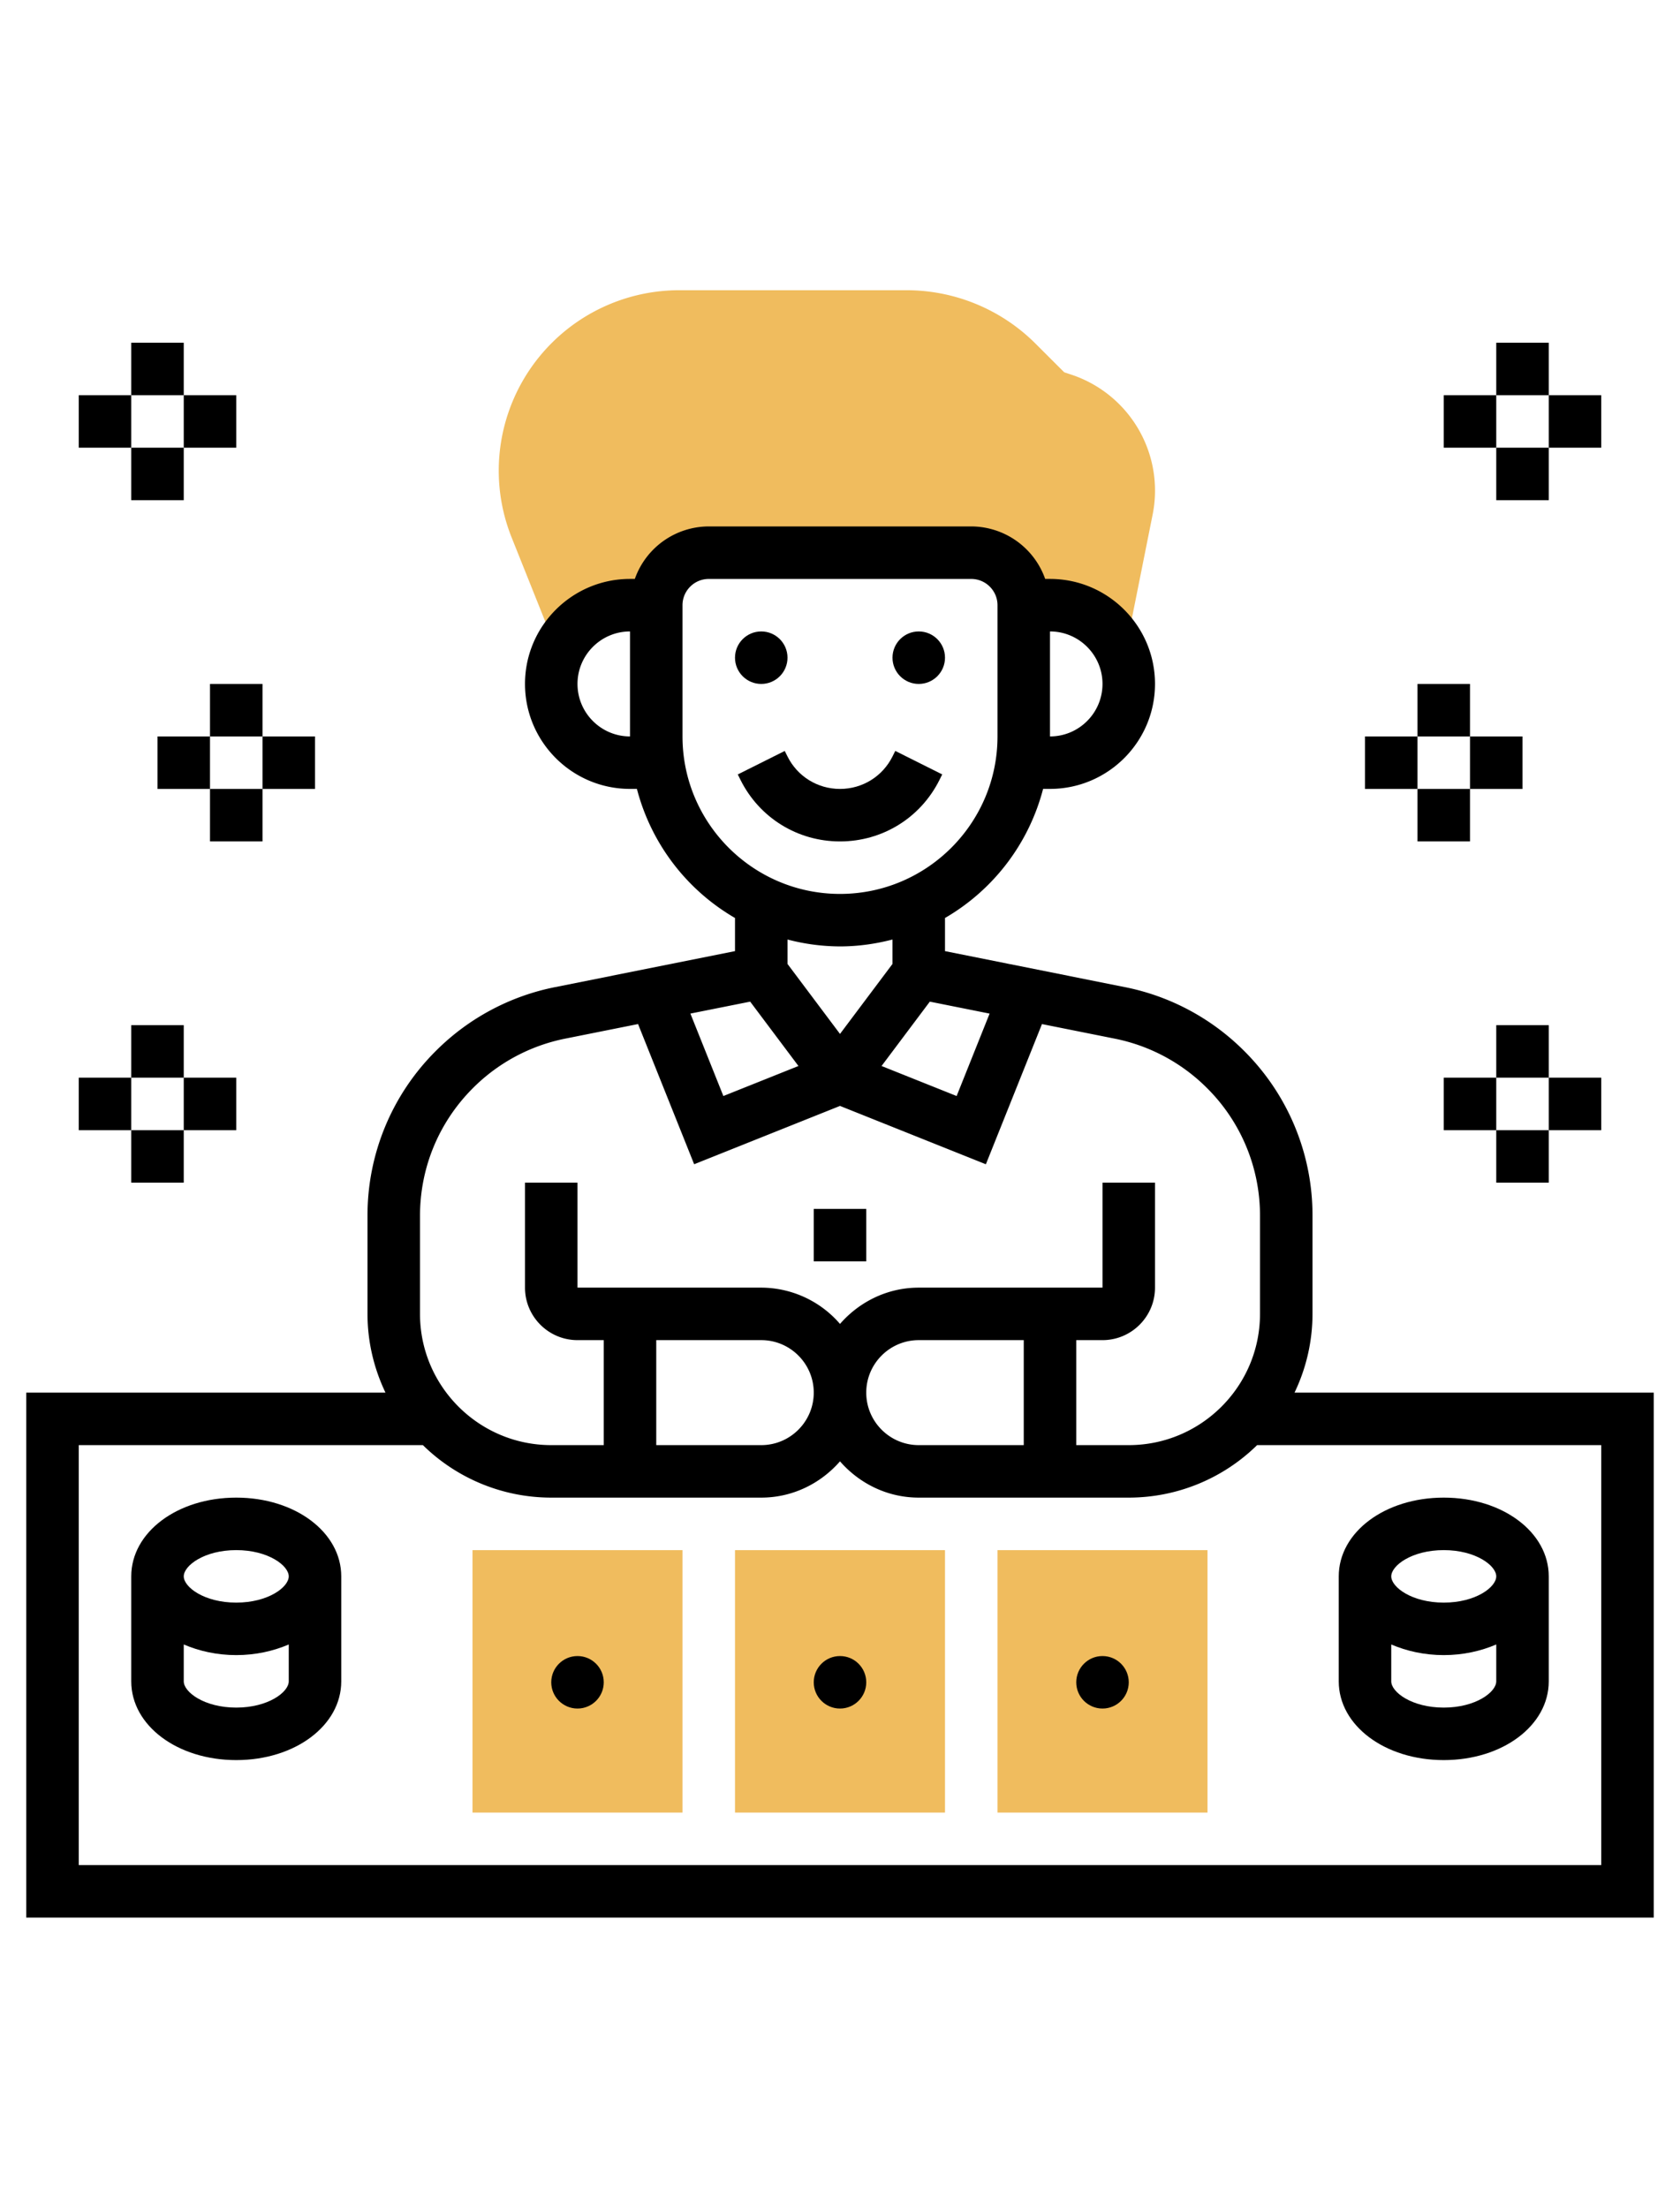 <svg width="70" height="92" viewBox="0 0 64 64" xmlns="http://www.w3.org/2000/svg"><path d="M46 59h-8V49h8zM36 59h-8V49h8zM26 59h-8V49h8zM40.814 4.217l-.273-.091-1.077-1.076A6.954 6.954 0 0 0 34.515 1H25.87A6.878 6.878 0 0 0 19 7.87c0 .878.166 1.736.491 2.551l1.756 4.39A3 3 0 0 1 24 13h1a2 2 0 0 1 2-2h10a2 2 0 0 1 2 2h1c1.314 0 2.419.851 2.825 2.027L42.82 15l1.089-5.448a4.654 4.654 0 0 0-3.095-5.335z" fill="#f0bc5e"/><path d="M49.315 43A6.938 6.938 0 0 0 50 40v-3.732a8.831 8.831 0 0 0-2.604-6.286 8.86 8.86 0 0 0-4.542-2.431L36 26.18v-1.263a8.019 8.019 0 0 0 3.737-4.918H40c2.206 0 4-1.794 4-4s-1.794-4-4-4h-.184a2.996 2.996 0 0 0-2.816-2H27a2.996 2.996 0 0 0-2.816 2H24c-2.206 0-4 1.794-4 4s1.794 4 4 4h.263A8.022 8.022 0 0 0 28 24.917v1.263l-6.854 1.371a8.856 8.856 0 0 0-4.542 2.431A8.833 8.833 0 0 0 14 36.268V40c0 1.075.25 2.089.685 3H1v20h62V43zM37.699 28.56l-1.256 3.14-2.86-1.144 1.839-2.452zM42 16c0 1.103-.897 2-2 2v-4c1.103 0 2 .897 2 2zm-20 0c0-1.103.897-2 2-2v4c-1.103 0-2-.897-2-2zm4 2v-5c0-.551.449-1 1-1h10c.551 0 1 .449 1 1v5c0 3.309-2.691 6-6 6s-6-2.691-6-6zm6 8c.692 0 1.359-.097 2-.263v.93l-2 2.667-2-2.667v-.93A7.953 7.953 0 0 0 32 26zm-3.422 2.104 1.839 2.452-2.86 1.144-1.256-3.141zM16 36.268c0-1.84.717-3.571 2.018-4.872a6.868 6.868 0 0 1 3.521-1.884l2.768-.554 2.137 5.341L32 32.077l5.557 2.223 2.137-5.341 2.768.554a6.87 6.87 0 0 1 3.52 1.884A6.842 6.842 0 0 1 48 36.268V40c0 2.757-2.243 5-5 5h-2v-4h1c1.103 0 2-.897 2-2v-4h-2v4h-7c-1.2 0-2.266.542-3 1.382A3.975 3.975 0 0 0 29 39h-7v-4h-2v4c0 1.103.897 2 2 2h1v4h-2c-2.757 0-5-2.243-5-5zM35 45c-1.103 0-2-.897-2-2s.897-2 2-2h4v4zm-6-4c1.103 0 2 .897 2 2s-.897 2-2 2h-4v-4zm32 20H3V45h13.11A6.976 6.976 0 0 0 21 47h8c1.2 0 2.266-.542 3-1.382.734.84 1.8 1.382 3 1.382h8a6.976 6.976 0 0 0 4.89-2H61z"/><circle cx="29" cy="15" r="1"/><circle cx="35" cy="15" r="1"/><path d="m35.789 19.658.105-.211-1.789-.895-.105.212c-.381.762-1.147 1.236-2 1.236s-1.619-.474-2-1.236l-.105-.211-1.789.895.105.211C28.933 21.103 30.385 22 32 22s3.067-.897 3.789-2.342z"/><circle cx="42" cy="54.036" r="1"/><path d="M31 36h2v2h-2zM8 16h2v2H8zM8 20h2v2H8zM10 18h2v2h-2zM6 18h2v2H6zM5 29h2v2H5zM5 33h2v2H5zM7 31h2v2H7zM3 31h2v2H3zM54 16h2v2h-2zM54 20h2v2h-2zM52 18h2v2h-2zM56 18h2v2h-2zM57 3h2v2h-2zM57 7h2v2h-2zM55 5h2v2h-2zM59 5h2v2h-2zM5 3h2v2H5zM5 7h2v2H5zM3 5h2v2H3zM7 5h2v2H7zM57 29h2v2h-2zM57 33h2v2h-2zM55 31h2v2h-2zM59 31h2v2h-2zM55 57c2.243 0 4-1.318 4-3v-4c0-1.682-1.757-3-4-3s-4 1.318-4 3v4c0 1.682 1.757 3 4 3zm0-2c-1.221 0-2-.592-2-1v-1.405c.587.251 1.262.405 2 .405s1.413-.154 2-.405V54c0 .408-.779 1-2 1zm0-6c1.221 0 2 .592 2 1s-.779 1-2 1-2-.592-2-1 .779-1 2-1zM9 47c-2.243 0-4 1.318-4 3v4c0 1.682 1.757 3 4 3s4-1.318 4-3v-4c0-1.682-1.757-3-4-3zm0 8c-1.221 0-2-.592-2-1v-1.405c.587.251 1.262.405 2 .405s1.413-.154 2-.405V54c0 .408-.779 1-2 1zm0-4c-1.221 0-2-.592-2-1s.779-1 2-1 2 .592 2 1-.779 1-2 1z"/><circle cx="32" cy="54.036" r="1"/><circle cx="22" cy="54.036" r="1"/></svg>